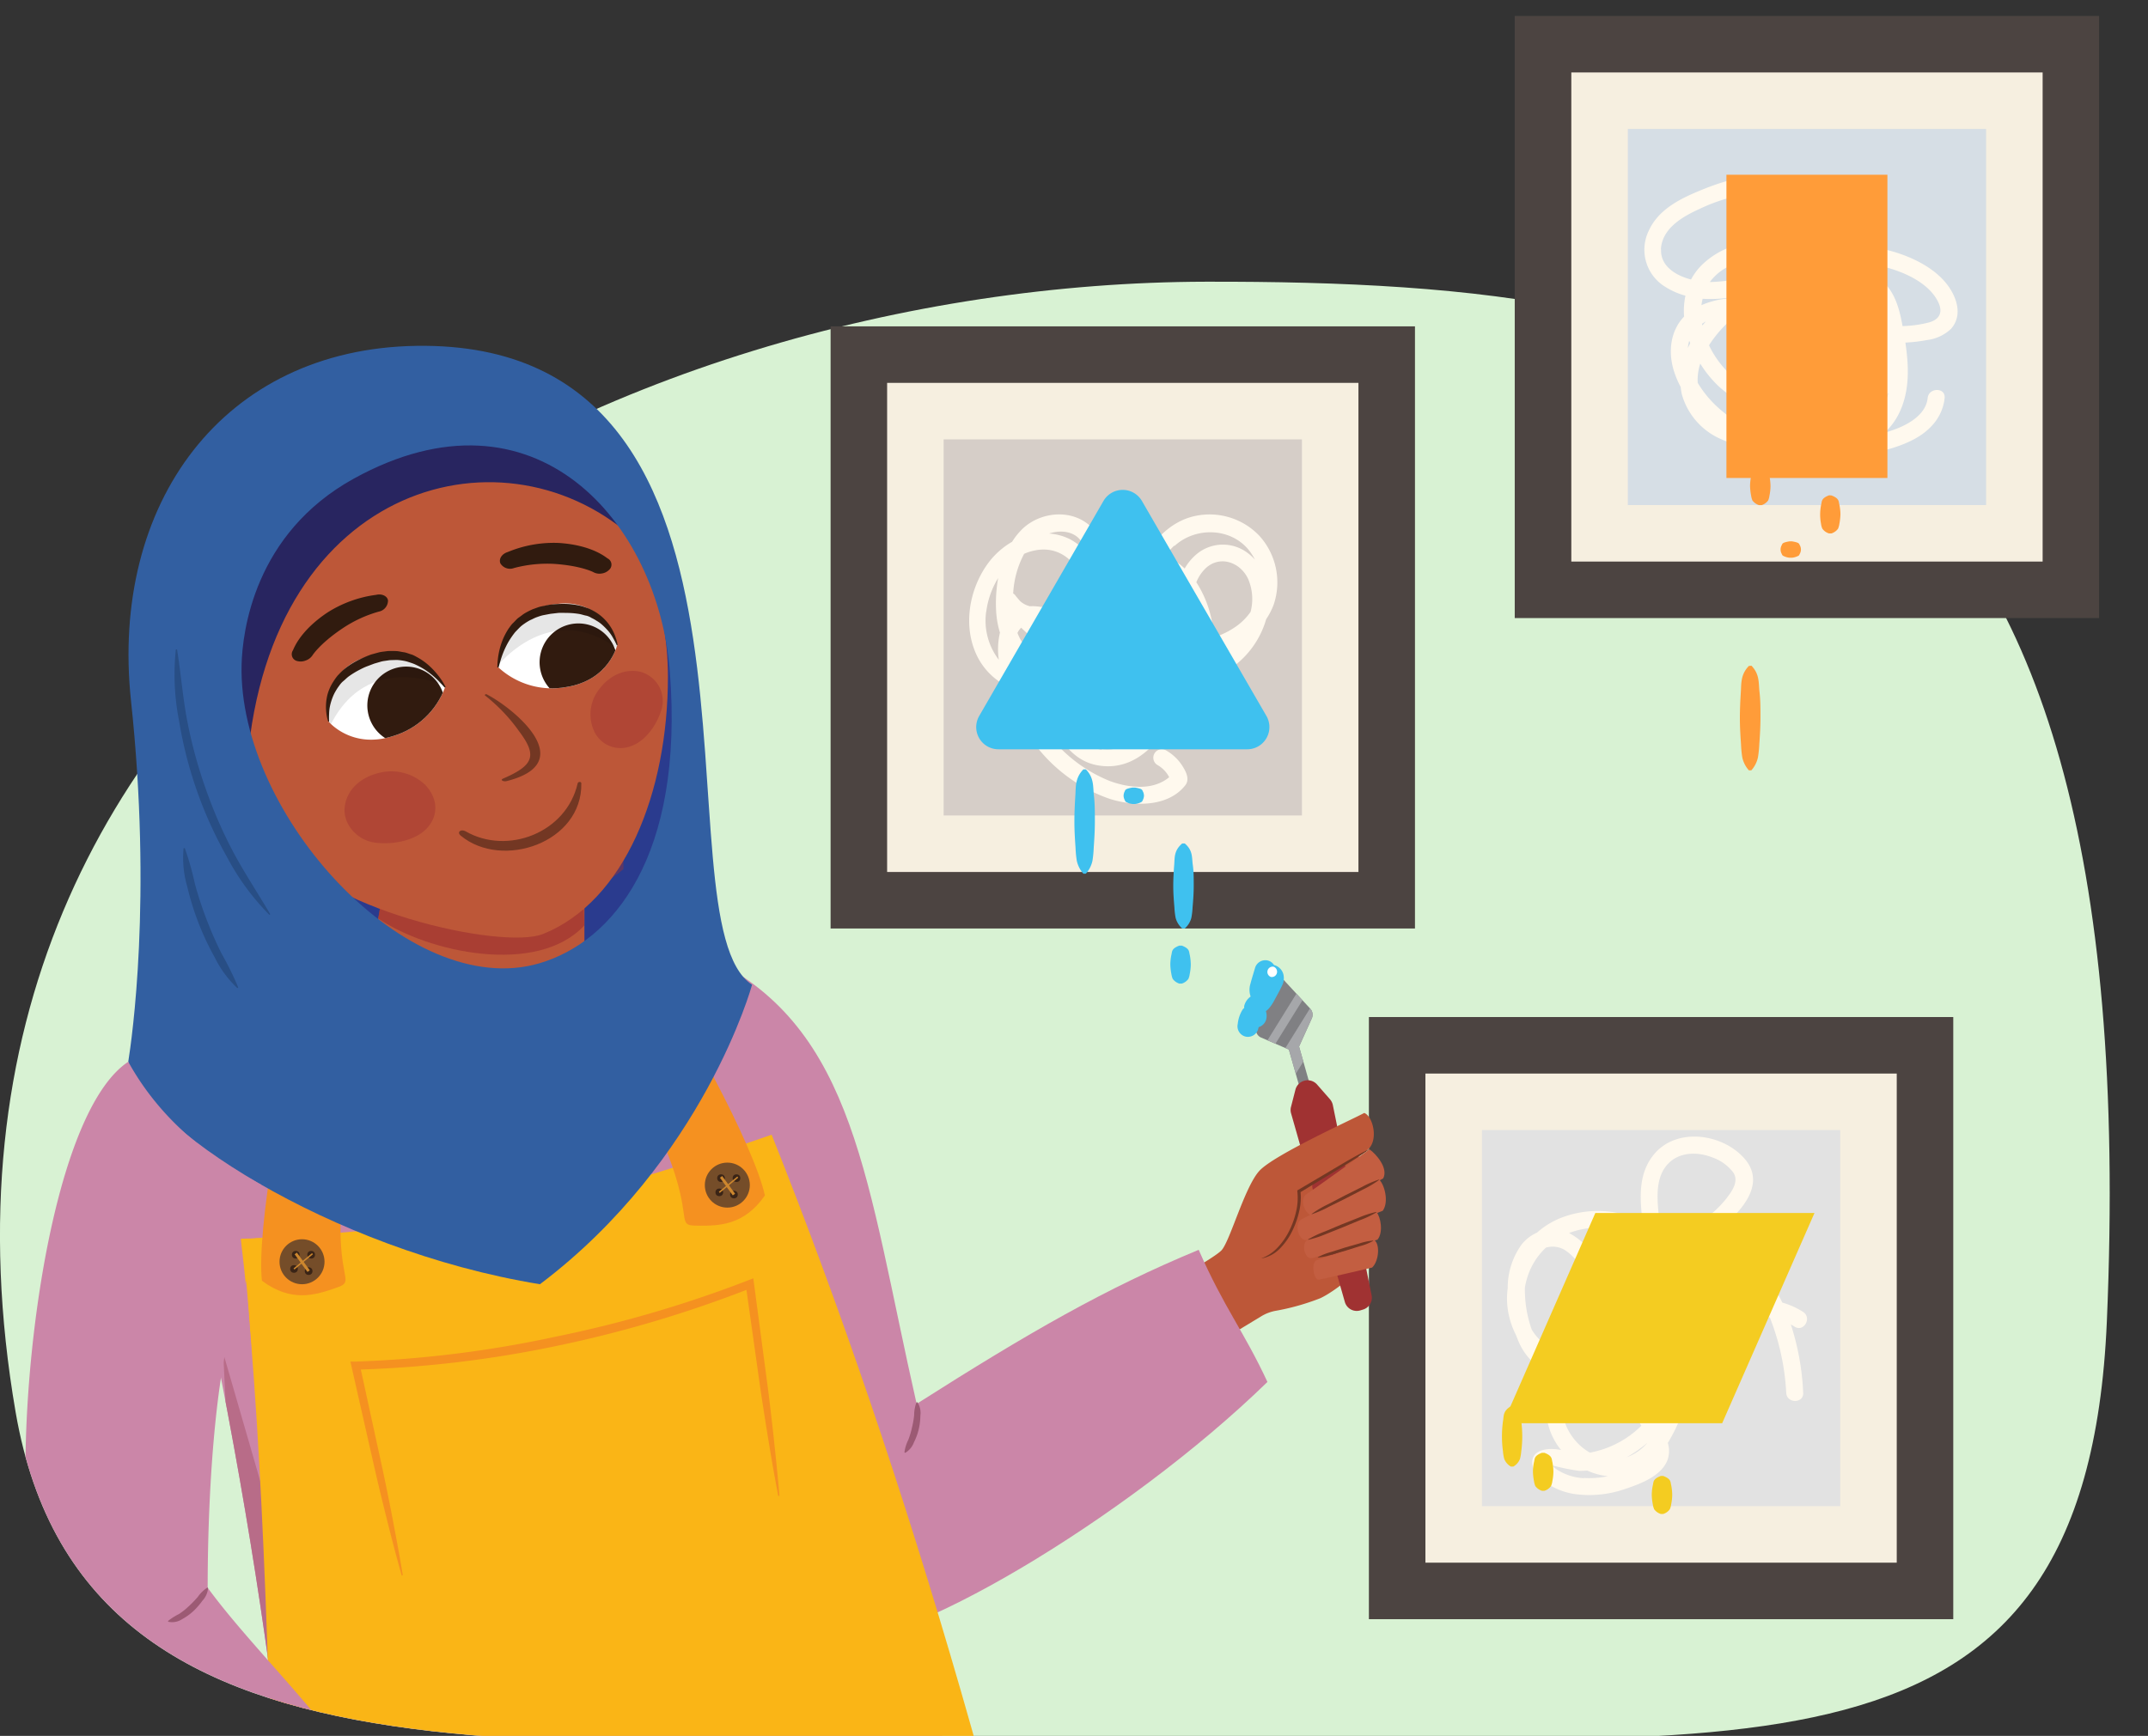 <svg xmlns="http://www.w3.org/2000/svg" xmlns:xlink="http://www.w3.org/1999/xlink" width="380" height="307.17" viewBox="0 0 380 307.17"><rect x="0" y="0" width="380" height="307.17" fill="#333333" stroke="none"/><defs><clipPath id="a"><path d="M2.77,249.92C-20.7,113.81,51.17-3.11,155-3.33c96.88-.2,224.94,70.07,217.77,237.13-3.67,85.39-64.16,73.36-167.94,73.36S15.13,321.59,2.77,249.92Z" fill="none"/></clipPath><clipPath id="b"><path d="M233.11,196.79l-3.29-11.6,2.26-5a1.58,1.58,0,0,0-.28-1.7L226,172.21a1.55,1.55,0,0,0-2.68.87L222.19,182a1.55,1.55,0,0,0,.82,1.56l5,2.16,3.29,11.55Z" fill="#808083"/></clipPath><clipPath id="c"><path d="M29.73,200.81c33,137.8,25.46,223.88,21.75,269.47.27,14.07,138.1,5,151-16.58.1-17.18-60.36-247.81-78.7-280.18C108.12,172.06,41.49,196,29.73,200.81Z" fill="#cb86a8"/></clipPath><clipPath id="d"><path d="M78.73,121.62a14,14,0,0,1-9.14,8.61c-7.37,2.41-11.45-2.54-11.45-2.54a9.45,9.45,0,0,1,6.12-11.24C74.25,112.45,78.73,121.62,78.73,121.62Z" fill="none"/></clipPath><clipPath id="e"><path d="M88.14,118.07a14,14,0,0,0,12.06,3.5c7.65-1.22,9-7.48,9-7.48a9.44,9.44,0,0,0-10.57-7.22C88,107.86,88.14,118.07,88.14,118.07Z" fill="none"/></clipPath></defs><path d="M2.77,249.92C-20.7,113.81,109.49,50.06,213.27,49.85c96.88-.2,166.62,16.89,159.45,184-3.67,85.39-64.16,73.36-167.94,73.36S15.13,321.59,2.77,249.92Z" fill="#d8f2d3"/><rect x="146.94" y="57.75" width="103.38" height="106.55" fill="#4c4441"/><rect x="155.36" y="69.34" width="86.55" height="83.38" transform="translate(309.66 -87.61) rotate(90)" fill="#f6efe0"/><rect x="165.36" y="79.34" width="66.55" height="63.38" transform="translate(309.66 -87.61) rotate(90)" fill="#d6cec8"/><rect x="267.97" y="2.82" width="103.38" height="106.55" fill="#4c4441"/><rect x="276.39" y="14.4" width="86.55" height="83.38" transform="translate(375.76 -263.57) rotate(90)" fill="#f6efe0"/><rect x="286.39" y="24.4" width="66.55" height="63.38" transform="translate(375.76 -263.57) rotate(90)" fill="#d6dee5"/><rect x="242.17" y="179.97" width="103.38" height="106.55" fill="#4c4441"/><rect x="250.59" y="191.55" width="86.55" height="83.38" transform="translate(527.1 -60.62) rotate(90)" fill="#f6efe0"/><rect x="260.59" y="201.55" width="66.55" height="63.38" transform="translate(527.1 -60.62) rotate(90)" fill="#e2e2e2"/><path d="M222.79,94.81a12.15,12.15,0,0,0-12.28-3.27c-3.24,1-5.52,3.27-7.46,5.87a14.37,14.37,0,0,0-8.22,1.39A6.33,6.33,0,0,0,193,93.2c-3.31-3.15-8.7-2.7-11.95.23a11.87,11.87,0,0,0-2,2.44,13.91,13.91,0,0,0-4.14,3.65c-3.48,4.64-4.66,11.37-2,16.67a11.77,11.77,0,0,0,4.81,5,31.06,31.06,0,0,0,6.05,11.4,28.08,28.08,0,0,0,12.4,8.72c4.27,1.41,10.41,1.59,13.51-2.34.85-1.07.13-2.44-.52-3.46a8.27,8.27,0,0,0-2.92-2.75,1.5,1.5,0,0,0-1.51,2.59,5.27,5.27,0,0,1,2.11,2.18c-2.89,2.41-7.17,1.91-10.53.66a25.71,25.71,0,0,1-10.42-7.72,27.77,27.77,0,0,1-4.62-8,10,10,0,0,0,3.49,0c.9,5.7,3.74,12.14,9.69,13,5,.77,8.81-2.17,11.39-6a17,17,0,0,0,7.44-8c.17-.4.33-.81.48-1.22A15.89,15.89,0,0,0,224,109.56a12.07,12.07,0,0,0,1.32-2.55A12.27,12.27,0,0,0,222.79,94.81ZM218.6,110.9a14.55,14.55,0,0,1-3.88,1.9,19.42,19.42,0,0,0-3.08-9.77,7.21,7.21,0,0,1,1.43-2.25c2.51-2.65,6.33-1.42,7.76,1.72a9,9,0,0,1,.41,5.77A10.48,10.48,0,0,1,218.6,110.9ZM182.86,97.45c3.67-.85,6.47,1,8.12,3.79-.09.19-.19.37-.29.55a19.37,19.37,0,0,0-3.1,4,6.9,6.9,0,0,1-2.82,1.51l-.57.1q-.48-.07-1-.12a8.85,8.85,0,0,0-1,0,4,4,0,0,1-1.75-.93c-.28-.33-.56-.64-.83-1a1.18,1.18,0,0,0-.38-.33A16.75,16.75,0,0,1,181.18,98,8.52,8.52,0,0,1,182.86,97.45Zm9.72,12.45-.3-.1c-.94-.29-1.9-.63-2.87-1,.19-.41.4-.81.62-1.21l.28-.25a18.21,18.21,0,0,0,2-2.51A15.28,15.28,0,0,1,192.58,109.9Zm9.9-6.34c.61-.92,1.2-1.87,1.83-2.8a9,9,0,0,1,3.67,2.38c.13.15.25.31.37.46a18.56,18.56,0,0,0-.46,2.56c-.26,2.47-.22,4.94-.35,7.39a32.42,32.42,0,0,1-5.62-.9c-1.56-.37-3.09-.82-4.62-1.28Zm-15.07,12.65.57.33c-.14,0-.26.11-.4.15l-.22,0C187.38,116.56,187.39,116.38,187.41,116.21ZM185,110.69l.41.12c0,.12-.08.23-.11.35l-.69-.57Zm3.3,1c1.16.36,2.33.73,3.49,1.11a7.52,7.52,0,0,1-1.11,1.85c-.94-.49-1.86-1-2.76-1.6C188.05,112.57,188.18,112.12,188.32,111.67Zm-7.64-.61a36.89,36.89,0,0,0,3.94,3.33c-.11.71-.19,1.43-.25,2.15a7.24,7.24,0,0,1-2.57-1.71A8.36,8.36,0,0,1,180,112,2.87,2.87,0,0,1,180.68,111.06ZM195.52,114c1.93.6,3.86,1.16,5.83,1.63a37.9,37.9,0,0,0,5.91,1q-.09.66-.21,1.32l-.12.55a29.55,29.55,0,0,1-5.92-.35,33.72,33.72,0,0,1-7.12-2C194.46,115.4,195,114.69,195.52,114Zm14.77,2.64c.4,0,.79-.06,1.19-.09-.08.44-.18.88-.29,1.32q-.57.14-1.14.24Q210.18,117.35,210.29,116.61Zm.32-3c.06-.73.09-1.45.11-2.18,0-1.1,0-2.27,0-3.43a16.68,16.68,0,0,1,.94,4.46c0,.35,0,.69,0,1C211.37,113.5,211,113.54,210.61,113.56Zm-2.86-17c3.93-3.64,10.64-3.26,13.67,1.38a9.62,9.62,0,0,1,.58,1,8.57,8.57,0,0,0-1.25-1.15,7.25,7.25,0,0,0-8.73-.07,9.28,9.28,0,0,0-2.44,2.8,11.47,11.47,0,0,0-3.45-2.25A16.61,16.61,0,0,1,207.75,96.53Zm-6.67,3.71c-.22.33-.44.66-.65,1-1.59,2.4-3.12,4.89-4.73,7.32a18.52,18.52,0,0,0-.93-6.28,11.92,11.92,0,0,1,4.22-1.81A10.6,10.6,0,0,1,201.08,100.24Zm-9.46-3.83a3.61,3.61,0,0,1,.26.89,9.92,9.92,0,0,0-2.6-2,9.81,9.81,0,0,0-3.68-1C187.9,93.65,190.62,94.09,191.62,96.41Zm-17.15,11.77a15,15,0,0,1,2.11-6,25.56,25.56,0,0,0-.35,5.93,16,16,0,0,0,.67,3.73,12.89,12.89,0,0,0-.2,4.8A11.38,11.38,0,0,1,174.47,108.18Zm6.08,11.13-.39-.15c0-.13-.07-.27-.09-.4-.13-.58-.25-1.19-.34-1.81a9,9,0,0,0,4.12,2.57A7.07,7.07,0,0,1,180.55,119.31Zm14.36,13.25c-3.28-.45-5.21-3.7-6.25-6.53a22.53,22.53,0,0,1-1.13-4.56,16.45,16.45,0,0,0,4.21-3c.5.21,1,.44,1.5.63a34.69,34.69,0,0,0,12.92,2.39,25.65,25.65,0,0,1-2.4,5.62,12.38,12.38,0,0,1-1.72.7,12.76,12.76,0,0,1-4.59.59c-1.93-.09-1.92,2.91,0,3a14.74,14.74,0,0,0,2.49-.09A7.4,7.4,0,0,1,194.91,132.56Zm13.94-9.75q.26-.78.48-1.59l.56-.08A13.69,13.69,0,0,1,208.85,122.81Zm5.76-6.84a14.62,14.62,0,0,0,1.67-.52c.21-.08.41-.18.61-.27a12.84,12.84,0,0,1-2.37,1.47C214.56,116.42,214.58,116.2,214.61,116Z" fill="#fff9ee"/><path d="M195.23,88.62l-22,38.07a3.93,3.93,0,0,0,3.41,5.9h44a3.93,3.93,0,0,0,3.4-5.9L202,88.62A3.93,3.93,0,0,0,195.23,88.62Z" fill="#3fc1ef"/><path d="M345.16,58.18c2.25-2.55.85-6.08-1.1-8.33-2.25-2.62-5.83-4.35-9.09-5.31a22.58,22.58,0,0,0-6.36-.91c-2.55-6.46-7.48-11.92-14.83-12.55-4.33-.37-8.72.88-12.69,2.5-3.69,1.5-7.66,3.4-9.4,7.23a7.68,7.68,0,0,0,3,10,12.8,12.8,0,0,0,3.48,1.51,13,13,0,0,0-.24,3.7c-2.39,2.49-2.84,6.11-1.85,9.47a17.29,17.29,0,0,0,1.25,3,10.62,10.62,0,0,0,.19,1.24,12.25,12.25,0,0,0,7,8,16.69,16.69,0,0,0,5.37,1.42,28.51,28.51,0,0,0,2.79.93,37.15,37.15,0,0,0,14.13.77c3.92-.49,8-1.19,11.56-3,3-1.53,5.29-4,5.65-7.41.2-1.92-2.81-1.9-3,0-.3,2.81-3.14,4.5-5.51,5.43-.68.26-1.38.49-2.09.7a12,12,0,0,0,2.54-3.44c1.92-3.92,1.74-8.29,1.12-12.51a27.58,27.58,0,0,0,3.83-.45A7.45,7.45,0,0,0,345.16,58.18Zm-12-11c3.53.86,8.07,2.81,9.74,6.3.86,1.79.22,3.06-1.66,3.58a20.37,20.37,0,0,1-4.67.64c-.56-3.25-1.47-6.51-4.24-8.53a10.34,10.34,0,0,0-2.43-1.3l-.15-.67-.15-.51A17.12,17.12,0,0,1,333.17,47.16Zm-1.19,20a17,17,0,0,1-9.26,7.37,6.65,6.65,0,0,1-1.31-1.71c-.89-1.71-3.48-.2-2.59,1.51a8.77,8.77,0,0,0,.74,1.16,32.62,32.62,0,0,1-6.84.84,20.55,20.55,0,0,1-2.08-.08A21.87,21.87,0,0,1,303.81,72a19.15,19.15,0,0,1-3.47-4.26,9.36,9.36,0,0,1,.45-3.4,19.92,19.92,0,0,0,2.43,3.18,15.65,15.65,0,0,0,9.71,4.93,15,15,0,0,0,10.28-3.11,17.89,17.89,0,0,0,6.37-9.2c1.26.2,2.53.36,3.8.45A11.1,11.1,0,0,1,332,67.18ZM301.11,57.3c.21-.14.42-.29.66-.42l-.6.71A2.47,2.47,0,0,1,301.11,57.3Zm25.43-10.51a2.86,2.86,0,0,0,.07.28l-.27,0-.31-.18Zm4,7.55a14.09,14.09,0,0,1,2,3.2c-.77-.08-1.54-.17-2.31-.29A21.72,21.72,0,0,0,330.54,54.34Zm-18-6.53a28.82,28.82,0,0,1-10.06,2.1,9.18,9.18,0,0,1,2.83-2.5c3.48-2,7.52-2.1,11.41-1.17C315.36,46.76,314,47.3,312.57,47.81Zm4.48,3a24.41,24.41,0,0,1,8.3-.88l.7.44c.47.32.94.66,1.4,1a21.74,21.74,0,0,1-.12,5.29c-5.32-1.13-10.53-2.92-15.92-3.64A28.38,28.38,0,0,1,317.05,50.83Zm-5.25,5.34c3.94.67,7.79,1.77,11.67,2.72,1,.25,2.11.5,3.17.72a14.83,14.83,0,0,1-4.67,7,12.33,12.33,0,0,1-8.86,2.93,12.69,12.69,0,0,1-8-4.32,16.6,16.6,0,0,1-2.74-4.1,20.87,20.87,0,0,1,4.88-5.32A26.76,26.76,0,0,1,311.8,56.17Zm-17.94-12c.17-3.73,3.85-5.84,6.86-7.19a30.51,30.51,0,0,1,11-2.93,12.84,12.84,0,0,1,9.72,3.64,19.59,19.59,0,0,1,4,6.16c-.51.06-1,.14-1.52.24-.83.16-1.65.36-2.46.59-6.57-2.56-14.35-3.12-19.9,1.8a10.64,10.64,0,0,0-2.37,3C296.52,48.78,293.73,47.13,293.86,44.15Zm12.75,8.4-.33.23A15,15,0,0,0,301,54a10.71,10.71,0,0,1,.21-1.13A22.57,22.57,0,0,0,306.61,52.55ZM299,60.76l-.4.8a6.33,6.33,0,0,1,.24-1.24C298.91,60.47,299,60.61,299,60.76ZM320.78,78.2c.44-.11.89-.24,1.32-.37.21.13.42.26.63.37Q321.76,78.23,320.78,78.2ZM328.69,76a5.7,5.7,0,0,1-2.49.17,19.35,19.35,0,0,0,7.86-6.64C333.34,72.35,331.55,75.17,328.69,76Z" fill="#fff9ee"/><rect x="305.42" y="30.92" width="28.48" height="53.66" fill="#ff9c39"/><path d="M319,232.16a13.45,13.45,0,0,0-3.69-1.66c-1.25-2.61-3-5-5.79-6.11-3.31-1.32-6.82-.41-10,.88a21.11,21.11,0,0,0-2.07-3.49c1.22-.69,2.45-1.38,3.63-2.13,4.25-2.67,12.26-8.92,7.68-14.46-3.76-4.54-12-5.83-16.09-1-2.86,3.39-2.59,7.68-2.1,11.93a18,18,0,0,0-14.68-.51,14.63,14.63,0,0,0-4,2.52,7.12,7.12,0,0,0-2.7,2.09,13,13,0,0,0-2.46,7.71,15.19,15.19,0,0,0-.13,1.91,14.32,14.32,0,0,0,1.56,6.33c.1.26.2.52.31.78a11.21,11.21,0,0,0,5.73,6.18,9.45,9.45,0,0,0,2.09.58c-2.58,1.95-3.17,5.26-2.42,8.31a11.69,11.69,0,0,0,2.3,4.57c-2.2-.48-5.73-.18-5,2.95.36,1.49,1.9,2.61,3.15,3.35a11.92,11.92,0,0,0,4.2,1.48,19.25,19.25,0,0,0,9.12-.94c2.68-.9,6.41-2.3,7.41-5.23a4.93,4.93,0,0,0,0-2.87,30.17,30.17,0,0,0,3.19-7.25c.23-.77.46-1.57.71-2.36a26.13,26.13,0,0,0,1.94-5.35c1.58-3.39,3.89-6.22,8.06-7.13a11,11,0,0,1,4.15-.11c.08.2.16.4.23.6A42.19,42.19,0,0,1,316,246.46c.09,1.92,3.09,1.93,3,0a45.29,45.29,0,0,0-2.19-12.1c.23.13.45.25.66.39C319.09,235.81,320.59,233.21,319,232.16Zm-21.15-2.82a19.88,19.88,0,0,1,.29,9.83,44.39,44.39,0,0,0-1.79,5.17,25.4,25.4,0,0,1-2.35,3.9c-.45.62-.94,1.23-1.47,1.84-.32-.53-.64-1.06-1-1.57-1.77-2.59-4.07-5-7.14-6-.33-.1-.67-.18-1-.25h0c4.3-2.34,7.3-6.55,9-11.17a21.09,21.09,0,0,0,2.82-.8c.86-.3,1.72-.68,2.58-1.07A.36.36,0,0,0,297.83,229.34Zm-18,26.73c-2.22-1.87-4.08-5.24-3.09-8.2.86-2.58,4-3.17,6.37-2.57,3.17.8,5.27,3.74,6.87,6.4l.37.59a17.43,17.43,0,0,1-9.1,4.76A10,10,0,0,1,279.85,256.07ZM270.21,226a12.06,12.06,0,0,1,3.27-5.22,4.1,4.1,0,0,1,3.71.67c4.77,3.38,6.8,14.26.19,16.81-2.72,1-5.07-.73-6.41-3a21.11,21.11,0,0,1-1.2-7.45A13.8,13.8,0,0,1,270.21,226Zm14.16,3.79a1.73,1.73,0,0,0,.29.23,8.83,8.83,0,0,0,4.42,1.38,16.54,16.54,0,0,1-7.89,8.66,8.58,8.58,0,0,1-1.86.6C283.36,238.63,284.72,234.14,284.37,229.75Zm3.57-1.59a25.23,25.23,0,0,1,2.78-2.29,23,23,0,0,1-.57,2.53A7.15,7.15,0,0,1,287.94,228.16Zm-.3,29.75a25.15,25.15,0,0,0,3.79-2.63A8.54,8.54,0,0,1,287.64,257.91Zm9.07-31.45a33.15,33.15,0,0,1-3.34,1.32,24.52,24.52,0,0,0,.53-3c0-.35.06-.69.09-1l.74-.44A17.47,17.47,0,0,1,296.71,226.46Zm-3.3-11.8c-.27-2.87-.5-6.34,1.57-8.64s5.39-2.27,8-1.23a7.87,7.87,0,0,1,3.66,2.66c1,1.54-.18,3.22-1.14,4.47-2.6,3.39-6.39,5.51-10.13,7.58-.43-.42-.88-.83-1.35-1.21l-.3-.23C293.65,216.93,293.51,215.8,293.41,214.66Zm-9.05,2.69a15,15,0,0,1,6.58,2.41c.06.77.11,1.52.11,2.25l-.05,0a27.42,27.42,0,0,0-6.65,5.58,3,3,0,0,0-.21.33,17.71,17.71,0,0,0-1.19-3.86,11.82,11.82,0,0,0-5.37-5.91A14.16,14.16,0,0,1,284.36,217.35Zm-4.2,44.18a9.66,9.66,0,0,1-4.29-1.26,6.81,6.81,0,0,1-.84-.56,4.51,4.51,0,0,1-.38-.38h.22a39,39,0,0,0,4.45.9,14.64,14.64,0,0,0,1.48-.05,11.68,11.68,0,0,0,3.65,1A16.33,16.33,0,0,1,280.16,261.53Zm21.7-27.89c-.1.09-.17.18-.26.27a22.78,22.78,0,0,0-1.05-5.89,13.79,13.79,0,0,1,5.79-1.28,6.54,6.54,0,0,1,5.23,3.24A14,14,0,0,0,301.86,233.64Z" fill="#fff9ee"/><polygon points="265.9 251.84 282.23 214.64 321 214.64 304.67 251.84 265.9 251.84" fill="#f4cc21"/><path d="M267.71,248.83c1.48.89,1.24,1.78,1.41,2.67a19.89,19.89,0,0,1,0,5.34,7,7,0,0,1-.23,1.34,2.72,2.72,0,0,1-1.16,1.33h-.45a2.72,2.72,0,0,1-1.16-1.33,7,7,0,0,1-.23-1.34,19.89,19.89,0,0,1,0-5.34c.17-.89-.07-1.78,1.41-2.67Z" fill="#f4cc21"/><path d="M273.22,257.08c1.48.56,1.25,1.12,1.42,1.68a9.57,9.57,0,0,1,.17,1.68,8.74,8.74,0,0,1-.19,1.68,2.93,2.93,0,0,1-.23.84,2.23,2.23,0,0,1-1.17.84h-.44a2.32,2.32,0,0,1-1.17-.84,3.76,3.76,0,0,1-.23-.84,10.67,10.67,0,0,1-.19-1.68,8.72,8.72,0,0,1,.18-1.68c.17-.56-.07-1.12,1.41-1.68Z" fill="#f4cc21"/><path d="M294.24,261.18c1.49.56,1.25,1.12,1.42,1.68a9.57,9.57,0,0,1,.17,1.68,8.74,8.74,0,0,1-.19,1.68,2.93,2.93,0,0,1-.23.84,2.23,2.23,0,0,1-1.17.84h-.44a2.32,2.32,0,0,1-1.17-.84,3.76,3.76,0,0,1-.23-.84,10.67,10.67,0,0,1-.19-1.68,8.72,8.72,0,0,1,.18-1.68c.17-.56-.07-1.12,1.41-1.68Z" fill="#f4cc21"/><path d="M324,87.67c1.48.56,1.24,1.12,1.41,1.68a8.72,8.72,0,0,1,.18,1.68,10.67,10.67,0,0,1-.19,1.68,3.76,3.76,0,0,1-.23.84,2.32,2.32,0,0,1-1.17.84h-.44a2.23,2.23,0,0,1-1.17-.84,2.93,2.93,0,0,1-.23-.84A8.74,8.74,0,0,1,322,91a9.57,9.57,0,0,1,.17-1.68c.17-.56-.06-1.12,1.42-1.68Z" fill="#ff9c39"/><path d="M209.07,167.33c1.48.56,1.25,1.12,1.42,1.68a9.57,9.57,0,0,1,.17,1.68,8.74,8.74,0,0,1-.19,1.68,2.93,2.93,0,0,1-.23.84,2.23,2.23,0,0,1-1.17.84h-.44a2.32,2.32,0,0,1-1.17-.84,3.76,3.76,0,0,1-.23-.84,10.67,10.67,0,0,1-.19-1.68,8.72,8.72,0,0,1,.18-1.68c.17-.56-.07-1.12,1.41-1.68Z" fill="#3fc1ef"/><path d="M311.63,82.68c1.48.56,1.25,1.12,1.42,1.68a9.57,9.57,0,0,1,.17,1.68,8.74,8.74,0,0,1-.19,1.68,2.93,2.93,0,0,1-.23.84,2.29,2.29,0,0,1-1.17.83h-.44a2.38,2.38,0,0,1-1.17-.83,3.76,3.76,0,0,1-.23-.84A10.67,10.67,0,0,1,309.6,86a8.72,8.72,0,0,1,.18-1.68c.17-.56-.07-1.12,1.41-1.68Z" fill="#ff9c39"/><path d="M317,95.79c1.48.24,1.24.48,1.42.72a1.55,1.55,0,0,1,0,1.45c-.08.12-.08.25-.23.37a3.07,3.07,0,0,1-1.17.36h-.44a3.07,3.07,0,0,1-1.17-.36c-.15-.12-.16-.25-.23-.37a1.55,1.55,0,0,1,0-1.45c.17-.24-.06-.48,1.42-.72Z" fill="#ff9c39"/><path d="M200.8,139.36c1.48.25,1.24.49,1.41.73a1.72,1.72,0,0,1,.17.72,1.76,1.76,0,0,1-.19.73c-.07.12-.07.24-.23.36a2.94,2.94,0,0,1-1.16.37h-.45a2.94,2.94,0,0,1-1.16-.37c-.16-.12-.16-.24-.23-.36a1.76,1.76,0,0,1-.19-.73,1.89,1.89,0,0,1,.17-.72c.17-.24-.07-.48,1.41-.73Z" fill="#3fc1ef"/><path d="M309.85,117.8c1.48,1.54,1.24,3.08,1.42,4.62s.17,3.08.17,4.61-.09,3.08-.2,4.62A20,20,0,0,1,311,134a5,5,0,0,1-1.17,2.31h-.44a5,5,0,0,1-1.17-2.31,20,20,0,0,1-.22-2.31c-.11-1.54-.2-3.08-.2-4.62s.07-3.07.17-4.61-.06-3.08,1.42-4.62Z" fill="#ff9c39"/><path d="M192.1,136.14c1.48,1.53,1.24,3.07,1.42,4.61s.17,3.08.17,4.62-.09,3.07-.2,4.61a20,20,0,0,1-.22,2.31,5,5,0,0,1-1.17,2.31h-.44a5,5,0,0,1-1.17-2.31,20,20,0,0,1-.22-2.31c-.11-1.54-.2-3.07-.2-4.61s.07-3.08.17-4.62-.06-3.08,1.42-4.61Z" fill="#3fc1ef"/><path d="M209.59,149.25c1.48,1.25,1.24,2.51,1.42,3.76s.17,2.51.17,3.76-.09,2.51-.2,3.77a13.38,13.38,0,0,1-.22,1.88,3.78,3.78,0,0,1-1.17,1.88h-.44a3.78,3.78,0,0,1-1.17-1.88,13.38,13.38,0,0,1-.22-1.88c-.11-1.26-.2-2.51-.2-3.77s.07-2.5.17-3.76-.06-2.51,1.42-3.76Z" fill="#3fc1ef"/><g clip-path="url(#a)"><path d="M233.11,196.79l-3.29-11.6,2.26-5a1.58,1.58,0,0,0-.28-1.7L226,172.21a1.55,1.55,0,0,0-2.68.87L222.19,182a1.55,1.55,0,0,0,.82,1.56l5,2.16,3.29,11.55Z" fill="#808083"/><g clip-path="url(#b)"><polygon points="220.93 189.4 223.22 188.59 234.46 170.48 232.17 171.28 220.93 189.4" fill="#a6a7aa"/><polygon points="224.76 197.22 222.27 193.71 233.51 175.6 236 179.11 224.76 197.22" fill="#a6a7aa"/></g><path d="M204.13,244.42l19-11.5a7.48,7.48,0,0,1,2.45-.95,41.31,41.31,0,0,0,8-2.25c3.07-1.44,7.28-5.37,7.28-5.37s-.51-18.12-.5-23.56L225.49,209l-11.84,23.92-11.09,5.82Z" fill="#bd5738"/><path d="M228.4,197l9.52,33.41a2.19,2.19,0,0,0,2.73,1.47l.49-.15a2.19,2.19,0,0,0,1.51-2.53l-6.87-33.71a2.33,2.33,0,0,0-.52-1L233,191.91a2.21,2.21,0,0,0-2.47-.6h0a2.21,2.21,0,0,0-1.36,1.52l-.77,3A2.13,2.13,0,0,0,228.4,197Z" fill="#a03232"/><path d="M226.6,222.49A7.24,7.24,0,0,0,231,218a40.59,40.59,0,0,0,1.17-8.61c3.26-2.25,7.09-4,9.59-5.79,2.24-1.55,1.18-6.08-.42-6.66-1.63.94-16,7.4-18.58,10.28s-5.12,12.27-6.64,14-17.39,10.39-17.39,10.39l5.37,12.79" fill="#bd5738"/><path d="M223.17,222.66a7.41,7.41,0,0,0,2.94-2,12,12,0,0,0,2-2.93,15,15,0,0,0,1.19-3.37,10.28,10.28,0,0,0,.21-3.53l0-.18.16-.1,6.26-3.7c2.08-1.23,4.16-2.48,6.35-3.54l0,.06c-2,1.42-4.06,2.65-6.13,3.91l-6.22,3.76.13-.28a10.74,10.74,0,0,1-.25,3.71,15.41,15.41,0,0,1-1.26,3.48,11.38,11.38,0,0,1-2.14,3,6,6,0,0,1-3.23,1.73Z" fill="#733723"/><path d="M232.7,215c-1.5.71-3.08-2.68-1.59-3.67s11.16-7.95,11.16-7.95c1.09.74,3.4,3.3,2.43,5.14C244.7,208.51,233.79,214.47,232.7,215Z" fill="#c35e41"/><path d="M231.3,219.39c-1.5.47-2.54-2.92-1-3.66s13.68-7,13.68-7c.93.83,1.78,3.92.64,5.52C244.59,214.26,232.38,219,231.3,219.39Z" fill="#c35e41"/><path d="M232.08,222.63c-1.31.26-2-2.81-.63-3.29s12.06-4.86,12.06-4.86c.74.83,1.26,3.61.17,4.89C243.68,219.37,233,222.45,232.08,222.63Z" fill="#c35e41"/><path d="M233.32,226.43c-1,.09-1.38-3.12-.39-3.43s10.14-3.61,10.14-3.61c1.1.66.91,3.74-.33,4.91C242.74,224.3,234,226.36,233.32,226.43Z" fill="#c35e41"/><path d="M244,208.77a17.54,17.54,0,0,1-2.88,1.72l-3,1.55-3,1.49a19.14,19.14,0,0,1-3.07,1.34l0-.06a18.67,18.67,0,0,1,2.88-1.71l3-1.56,3-1.5a18.25,18.25,0,0,1,3.07-1.33Z" fill="#733723"/><path d="M243.52,214.52a17,17,0,0,1-3,1.42l-3,1.25-3,1.2a18.29,18.29,0,0,1-3.11,1l0-.07a19,19,0,0,1,3-1.42l3-1.26,3-1.19a17.18,17.18,0,0,1,3.11-1Z" fill="#733723"/><path d="M242.94,219.58a10.15,10.15,0,0,1-2.39.94l-2.44.77-2.46.71a11.1,11.1,0,0,1-2.51.53l0-.06a10.6,10.6,0,0,1,2.39-.94l2.44-.78,2.46-.7a10.58,10.58,0,0,1,2.51-.53Z" fill="#733723"/><path d="M227,172.26a2.33,2.33,0,0,0-1.62-1.5,1.78,1.78,0,0,0-1.12-.8,1.9,1.9,0,0,0-2.25,1.38c-.28.95-.58,1.9-.83,2.86a3.56,3.56,0,0,0,.07,2.14,3.09,3.09,0,0,0-.39.33,2.88,2.88,0,0,0-.75,1.34,2.27,2.27,0,0,0,0,.35,1.88,1.88,0,0,0-.25.24,5.93,5.93,0,0,0-.89,2.58,1.88,1.88,0,0,0,1.38,2.25,1.9,1.9,0,0,0,2.25-1.38c0-.09.05-.19.07-.29A2,2,0,0,0,224,180.4a2.72,2.72,0,0,0-.05-1.47l.14-.12a3.05,3.05,0,0,0,.48-.47,8.16,8.16,0,0,0,.89-1.36c.45-.85.94-1.69,1.34-2.56A2.89,2.89,0,0,0,227,172.26Z" fill="#3fc1ef"/><path d="M225.29,171.06a.94.94,0,0,0-.44,1.82A.94.94,0,0,0,225.29,171.06Z" fill="#fff"/><path d="M127.9,235.36c-1.7,14.74,6.23,51.64,19.4,54.8,11.26,2.71,52-21.34,76.92-45.62-4.18-9-7.72-13.21-12.16-23.38-16.52,6.84-30.09,14.66-49.9,27.26-8.94-39.45-10.73-66.2-36.36-78.84" fill="#cb86a8"/><path d="M162.22,248.14a13.35,13.35,0,0,1-2.14,8.91" fill="#cb86a8"/><path d="M162.29,248.13a3.41,3.41,0,0,1,.53,2.38,10.88,10.88,0,0,1-.29,2.41,10.31,10.31,0,0,1-.84,2.29,3.6,3.6,0,0,1-1.55,1.88L160,257a7.13,7.13,0,0,1,.69-2.22,14.49,14.49,0,0,0,.64-2.13,16.77,16.77,0,0,0,.39-2.21,6.61,6.61,0,0,1,.41-2.29Z" fill="#9c5a74"/><path d="M118.16,96s9.66,37.33,5.25,55.53S82,178,82,178L55.49,156.38Z" fill="#2a3b8e"/><path d="M103.39,158.17V186.9c-4.81,7.26-33.38,6.82-40.79.38l5.08-29.11C79.34,159.63,93,164.61,103.39,158.17Z" fill="#bd5738"/><path d="M103.3,160.82c-10.38,6.87-23.53,3.51-35.84-1.77-.25,1.79-.36,2.11-.54,3.48,8.93,6.09,28.18,10.15,36.44,1.24Z" fill="#a03232" opacity="0.67"/><path d="M110.29,144.85c-5.87,6.41-23.48,5.72-36.64,7.48,10.77,4.57,27.32,9.73,36.64,1.46Z" fill="#a03232" opacity="0.43"/><path d="M118.16,119.79c0,20.39-7.62,39.69-22.11,45.49-7.18,2.87-39.87-4.31-47.38-17-6.86-11.57-11.92-24.15-11.92-35.9,0-16.37,13.74-36.55,38.09-36.55S118.16,92.91,118.16,119.79Z" fill="#bd5738"/><path d="M112.56,95.68C89.87,74.53,47.88,84.93,43.76,134.8,38.43,114.92,39.63,91,62.6,80.28,87.87,68.45,108.47,81,112.56,95.68Z" fill="#282560"/><path d="M29.73,200.81c33,137.8,25.46,223.88,21.75,269.47.27,14.07,138.1,5,151-16.58.1-17.18-60.36-247.81-78.7-280.18C108.12,172.06,41.49,196,29.73,200.81Z" fill="#cb86a8"/><g clip-path="url(#c)"><polygon points="39.49 239.44 57.41 301.39 42.73 306.96 39.49 239.44" fill="#b86c88"/></g><path d="M199.38,418.57c-20.24,25.69-143.2,36.37-151.09,22.56,1-26.12,1.44-164.79-5.71-221.93,40.41-1.79,59.57-6.42,93.93-18.41C160.91,262,180.58,330,199.38,418.57Z" fill="#fab516"/><path d="M102.33,175.11c26.28,40.61,14.62,41.78,21.42,41.78,3.37,0,7.87,0,11.56-5.34-1.75-8.45-15-33.26-21.16-40.33C110.58,171.8,105.25,174.31,102.33,175.11Z" fill="#f59120"/><path d="M66.16,181.66C54,228.48,65.43,225.92,59,228.05c-3.2,1.07-7.47,2.48-12.66-1.42-1-8.58,3.81-36.31,7.4-44.94C57.29,181.11,63.14,181.82,66.16,181.66Z" fill="#f59120"/><path d="M61,142.64c.34-2.54,2.37-5.07,6.33-5.94a8.69,8.69,0,0,1,7.91,2.2c2.21,2.34,2.4,5.32.34,7.61s-6.27,3.05-9.42,2.57C63.12,148.63,60.54,145.7,61,142.64Z" fill="#a03232" opacity="0.43"/><path d="M86.09,122.86c-.18-.09-.42.11-.27.22a30.32,30.32,0,0,1,6,6.3c3.18,4.24,2.74,6-2.81,8.39-.62.27.07.58.61.45C102.82,134.91,90.62,125.17,86.09,122.86Z" fill="#733723"/><path d="M54.05,116.89a2.32,2.32,0,0,1-1.4.1,1.24,1.24,0,0,1-.83-1.91c.16-.28,1.18-3.39,6.06-6.66a21.07,21.07,0,0,1,8.67-3.16c1-.25,2,.22,2.09,1A2,2,0,0,1,67,108.23a22.37,22.37,0,0,0-6.46,3c-4,2.69-5.28,4.76-5.29,4.78A2.38,2.38,0,0,1,54.05,116.89Z" fill="#311b0f"/><path d="M106.46,101.48a2.27,2.27,0,0,0,1.26-.61,1.23,1.23,0,0,0-.24-2.06c-.28-.17-2.72-2.34-8.58-2.73a21.16,21.16,0,0,0-9.09,1.61c-1,.31-1.61,1.18-1.29,2a2,2,0,0,0,2.43.82A22.88,22.88,0,0,1,98,99.78c4.82.32,7,1.47,7,1.48A2.24,2.24,0,0,0,106.46,101.48Z" fill="#311b0f"/><path d="M113.31,118.88c-2.34-.56-5.26.26-7.41,3.21a7.17,7.17,0,0,0-.85,7.17,5.13,5.13,0,0,0,6.53,2.79c2.77-.94,4.85-4.12,5.54-6.84A5.34,5.34,0,0,0,113.31,118.88Z" fill="#a03232" opacity="0.43"/><path d="M78.73,121.62a14,14,0,0,1-9.14,8.61c-7.37,2.41-11.45-2.54-11.45-2.54a9.45,9.45,0,0,1,6.12-11.24C74.25,112.45,78.73,121.62,78.73,121.62Z" fill="#fff"/><g clip-path="url(#d)"><path d="M77.79,121.37a6.87,6.87,0,1,1-9.4-2.47A6.86,6.86,0,0,1,77.79,121.37Z" fill="#311b0f"/><path d="M80.28,122s-15.67-8.35-22.47,7.72c-4.38.15-4.62-4.82-4.62-4.82l6-8.24L69,112.43l7,1.95,4,5.18Z" opacity="0.1"/></g><path d="M78.65,121.66s-.32-.38-.9-1a15.12,15.12,0,0,0-2.61-2.17,14,14,0,0,0-1.88-1c-.35-.14-.71-.25-1.07-.37s-.74-.19-1.13-.25-.78-.1-1.18-.08-.8,0-1.21.07-.82.1-1.24.21l-1.23.36-1.3.49a11.65,11.65,0,0,0-1.17.54,14.85,14.85,0,0,0-2.11,1.29c-.32.25-.58.53-.88.77s-.54.54-.74.83a8.57,8.57,0,0,0-.59.89,7,7,0,0,0-.46.9,10.28,10.28,0,0,0-.56,1.74,7.71,7.71,0,0,0-.17,1.46,11.67,11.67,0,0,0,0,1.34l-.16,0a7.69,7.69,0,0,1-.3-1.32,8.92,8.92,0,0,1-.09-1.55,9,9,0,0,1,.29-2,8.45,8.45,0,0,1,1-2.18,10.5,10.5,0,0,1,.76-1.07c.31-.32.61-.66,1-1A13,13,0,0,1,63,117a20,20,0,0,1,2.68-1.19l1.43-.39c.48-.1,1-.14,1.45-.21a14,14,0,0,1,1.45,0c.47,0,.94.14,1.4.2s.88.26,1.31.38.8.36,1.18.56a11.17,11.17,0,0,1,1.94,1.38,13.8,13.8,0,0,1,2.32,2.68,9,9,0,0,1,.67,1.18Z" fill="#311b0f"/><path d="M88.14,118.07a14,14,0,0,0,12.06,3.5c7.65-1.22,9-7.48,9-7.48a9.44,9.44,0,0,0-10.57-7.22C88,107.86,88.14,118.07,88.14,118.07Z" fill="#fff"/><g clip-path="url(#e)"><path d="M95.47,116.81a6.87,6.87,0,1,0,7.24-6.48A6.87,6.87,0,0,0,95.47,116.81Z" fill="#311b0f"/><path d="M86.94,119.11s10.15-14.56,23.52-3.35c4-1.87,1.91-6.4,1.91-6.4l-9.08-4.61-10.64.68-5.36,4.94-1.21,6.43Z" opacity="0.1"/></g><path d="M88.22,118.06s.12-.48.36-1.29a15.4,15.4,0,0,1,1.33-3.12,14.65,14.65,0,0,1,1.21-1.77c.25-.27.52-.54.78-.81s.58-.51.9-.73a10.42,10.42,0,0,1,1-.61c.38-.15.72-.36,1.11-.5s.78-.28,1.2-.37l1.26-.24,1.38-.16a11.48,11.48,0,0,1,1.28,0,14.13,14.13,0,0,1,2.47.19c.4.07.76.21,1.14.28s.72.23,1,.41a6.84,6.84,0,0,1,.92.52,5.57,5.57,0,0,1,.83.58,12.12,12.12,0,0,1,1.29,1.3,7.7,7.7,0,0,1,.82,1.23,11.07,11.07,0,0,1,.6,1.19l.17,0a7,7,0,0,0-.34-1.31,8.34,8.34,0,0,0-3.64-4.58,11.46,11.46,0,0,0-1.16-.6c-.42-.14-.85-.31-1.29-.43a13,13,0,0,0-2.82-.38,19.2,19.2,0,0,0-2.93.17l-1.45.3c-.47.12-.93.32-1.39.47a14.14,14.14,0,0,0-1.29.65c-.42.23-.77.55-1.16.81s-.66.64-1,.95-.56.68-.81,1a11.87,11.87,0,0,0-1.1,2.11,13.22,13.22,0,0,0-.83,3.45,10.32,10.32,0,0,0-.07,1.35Z" fill="#311b0f"/><path d="M102.19,138.63c-2,8.74-12.41,12.73-19.81,8.48-.85-.48-1.63.14-.86.77,7.3,6.05,21.51,1.25,21.32-9.27C102.84,138.28,102.26,138.28,102.19,138.63Z" fill="#733723"/><path d="M73.65,61.2c-34.16.52-54.21,27.86-50.47,62.85s.16,59.76-.49,63.83c1.77,10.9,35.44,33.27,72.83,39.37,29.05-21.92,37.53-53,37.53-53C115.61,162.94,142.52,60.16,73.65,61.2ZM95.38,170.47c-23.12,6.75-53.31-26.25-52.64-52.85.14-5.73,2.18-23.19,19.86-32.93,32.11-17.7,53.91,7.81,55.91,34.23C121,151.51,108.45,166.65,95.38,170.47Z" fill="#325fa1"/><path d="M31.32,114.92c.68,4.2,1,8.35,1.77,12.47a83,83,0,0,0,3.27,12.09,81.17,81.17,0,0,0,5,11.47c2,3.7,4.3,7.16,6.45,10.82l-.15.12a43.17,43.17,0,0,1-7.52-10.27,72.78,72.78,0,0,1-8.45-24,42.37,42.37,0,0,1-.58-12.71Z" fill="#284e85"/><path d="M32.69,150.07a52.53,52.53,0,0,1,1.81,6.41,65.44,65.44,0,0,0,2.06,6.26,64.39,64.39,0,0,0,2.64,6,56.15,56.15,0,0,1,2.95,6l-.16.11a18.62,18.62,0,0,1-4-5.43,48.79,48.79,0,0,1-2.88-6.12,49.29,49.29,0,0,1-2-6.48,17.91,17.91,0,0,1-.63-6.72Z" fill="#284e85"/><path d="M43.48,227.25c-5.32,10.67-6.74,36.32-6.74,53.71,11,15,30.18,30.57,40.72,57.63A51,51,0,0,1,56.18,344c-13.46-11.69-23.83-19-36-32.42C7.73,297.78,4.5,291.21,4.5,260.13c0-25.57,6-64.15,18.19-72.25,5.88,10.66,14.92,17.35,23.5,21.74-.51,3.71-.86,6.75-1.07,9.46l-2.54.12c0,3.31,1.31,14.75,1.87,20.23C44.76,242.48,43.42,223,43.48,227.25Z" fill="#cb86a8"/><circle cx="53.43" cy="223.27" r="3.98" fill="#754d29"/><circle cx="52.32" cy="222.03" r="0.68" fill="#3a2416"/><circle cx="54.6" cy="224.93" r="0.68" fill="#3a2416"/><circle cx="55.05" cy="222.03" r="0.68" fill="#3a2416"/><circle cx="52.01" cy="224.55" r="0.68" fill="#3a2416"/><line x1="52.32" y1="221.8" x2="54.6" y2="224.93" fill="none" stroke="#cd872e" stroke-miterlimit="10" stroke-width="0.5"/><line x1="52.01" y1="224.55" x2="55.28" y2="221.85" fill="none" stroke="#cd872e" stroke-miterlimit="10" stroke-width="0.25"/><circle cx="128.67" cy="209.71" r="3.98" fill="#754d29"/><circle cx="127.56" cy="208.48" r="0.68" fill="#3a2416"/><circle cx="129.84" cy="211.38" r="0.68" fill="#3a2416"/><circle cx="130.29" cy="208.48" r="0.68" fill="#3a2416"/><circle cx="127.25" cy="210.99" r="0.68" fill="#3a2416"/><line x1="127.56" y1="208.25" x2="129.84" y2="211.38" fill="none" stroke="#cd872e" stroke-miterlimit="10" stroke-width="0.5"/><line x1="127.25" y1="210.99" x2="130.52" y2="208.29" fill="none" stroke="#cd872e" stroke-miterlimit="10" stroke-width="0.25"/><path d="M71.07,278.81c-.87-3.06-1.67-6.13-2.44-9.2s-1.53-6.15-2.24-9.24l-4.2-18.54-.2-.89.91,0a199,199,0,0,0,35.31-4.39,211,211,0,0,0,34.17-10l.89-.35.12.94,2.49,18.75c.39,3.12.76,6.26,1.09,9.39s.66,6.27.92,9.42l-.21,0c-.6-3.1-1.14-6.21-1.65-9.32s-1-6.22-1.47-9.34l-2.64-18.73,1,.6a212.41,212.41,0,0,1-34.37,10.24,200.38,200.38,0,0,1-35.63,4.22l.72-.91,4.05,18.58c.66,3.1,1.29,6.2,1.88,9.32s1.18,6.23,1.69,9.36Z" fill="#f59120"/><path d="M36.74,281s-2.88,5.2-7,5.93" fill="#cb86a8"/><path d="M36.81,281a3.71,3.71,0,0,1-1,2.25,12.79,12.79,0,0,1-1.61,1.85,10,10,0,0,1-2,1.43,3.21,3.21,0,0,1-2.46.44l0-.14a10.57,10.57,0,0,1,1.94-1.23,12.78,12.78,0,0,0,1.74-1.39A20.31,20.31,0,0,0,35,282.57a6.09,6.09,0,0,1,1.7-1.65Z" fill="#9c5a74"/></g></svg>